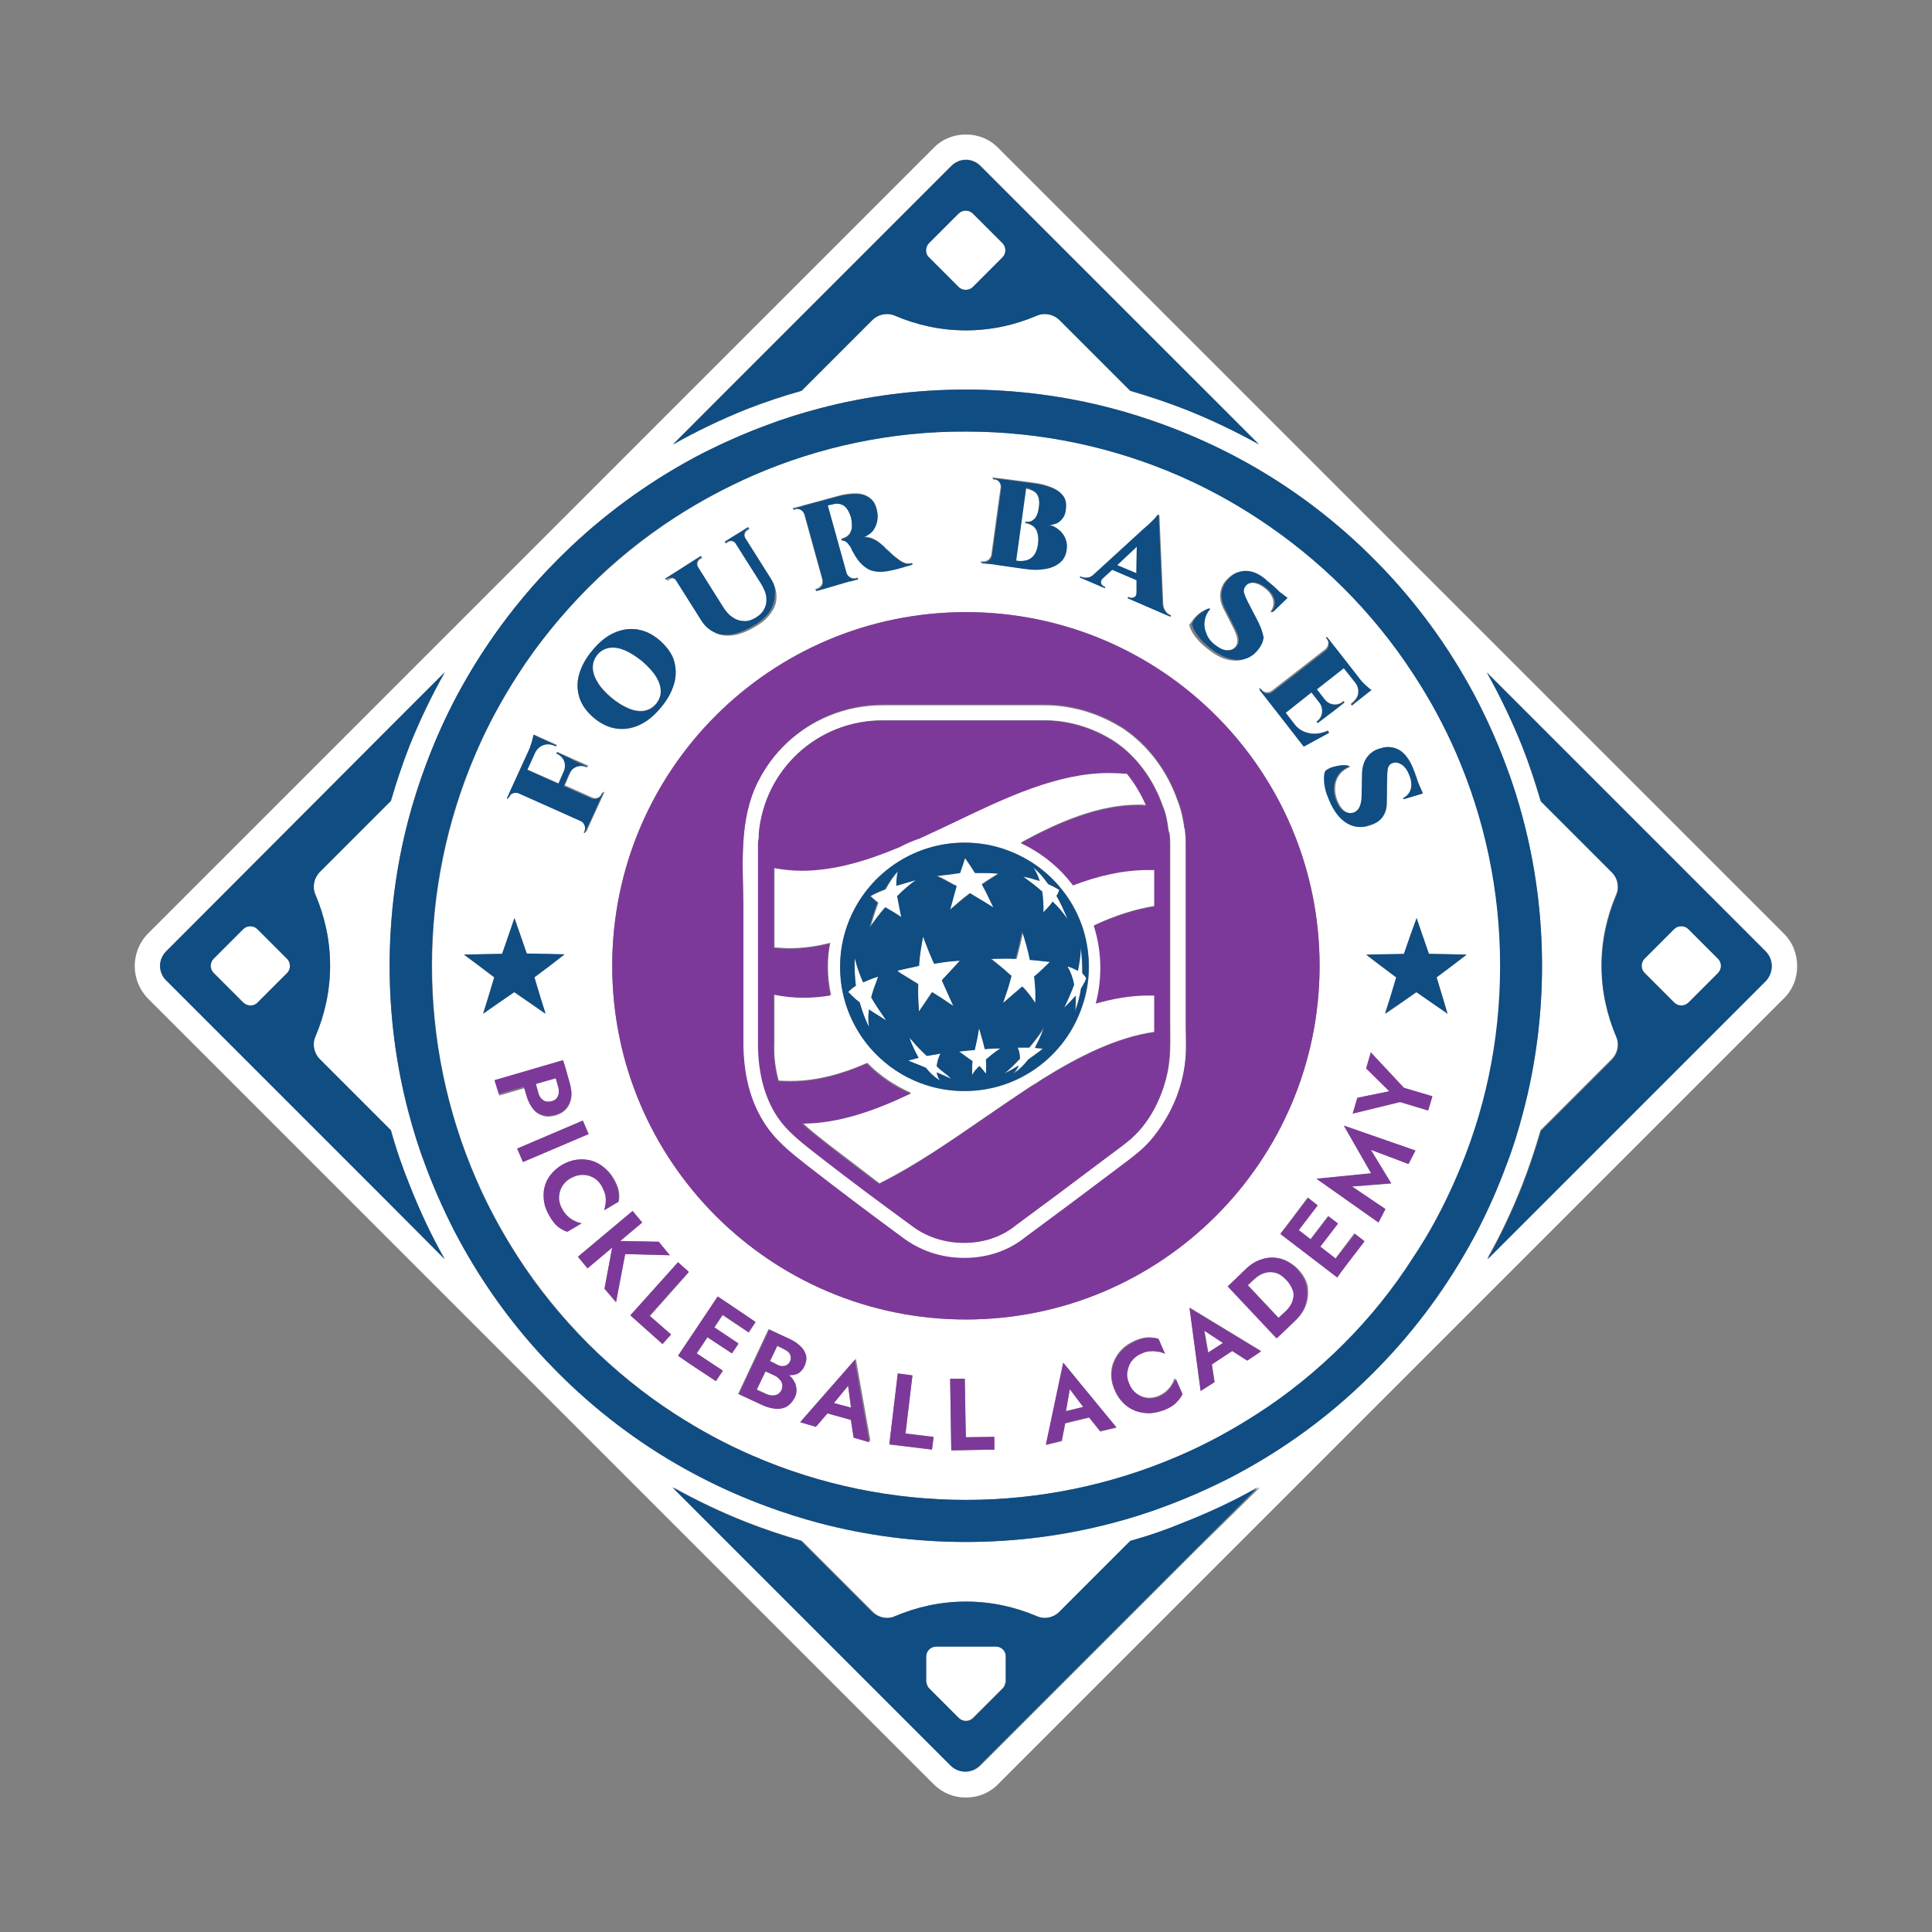<svg xmlns="http://www.w3.org/2000/svg" id="Layer_1" viewBox="0 0 409.2 409.2"><rect x="0" y="0" width="409.2" height="409.2" fill="#808080" stroke="none"/><defs><style>.cls-1{fill:#fff;}.cls-2{fill:#0f4d83;}.cls-3{fill:#7d3999;}</style></defs><g><path class="cls-1" d="M377.8,197.71l-50.62-50.62-65.29-65.29-50.46-50.46c-1.79-1.87-4.24-2.85-6.85-2.85s-5.05,.98-6.85,2.85l-50.46,50.46-65.95,65.95-49.97,49.97c-3.75,3.83-3.75,9.94,0,13.78l49.97,49.97,66.35,66.35,50.05,50.05c1.87,1.87,4.24,2.85,6.85,2.85s5.05-.98,6.85-2.85l50.05-50.05,65.7-65.7,50.62-50.62c1.87-1.79,2.85-4.24,2.85-6.85s-.98-5.14-2.85-6.93Zm-89.67,95.7c-8.31,7.83-17.69,14.43-27.88,19.73-4.4,2.28-8.97,4.24-13.61,5.95-3.67,1.3-7.34,2.53-11.09,3.51-9.86,2.61-20.3,3.99-30.98,3.99s-21.11-1.39-30.98-3.99c-3.75-.98-7.5-2.12-11.09-3.51-4.65-1.71-9.21-3.75-13.61-5.95-10.27-5.3-19.65-11.9-27.96-19.73-1.79-1.71-3.51-3.42-5.22-5.22-7.83-8.31-14.51-17.69-19.73-27.96-2.28-4.4-4.24-8.97-5.95-13.61-1.3-3.67-2.53-7.34-3.51-11.09-2.61-9.86-3.99-20.3-3.99-30.98s1.39-21.11,3.99-30.98c.98-3.75,2.12-7.5,3.51-11.09,1.71-4.65,3.75-9.21,5.95-13.61,5.3-10.27,11.98-19.65,19.81-27.96,1.63-1.71,3.34-3.42,5.14-5.14,8.31-7.83,17.69-14.51,27.96-19.81,4.4-2.28,8.97-4.24,13.61-5.95,3.67-1.3,7.34-2.53,11.09-3.51,9.86-2.61,20.3-3.99,30.98-3.99s21.03,1.39,30.98,3.99c3.75,.98,7.5,2.12,11.09,3.51,4.65,1.71,9.21,3.75,13.61,5.95,10.27,5.3,19.65,11.9,27.96,19.73,1.79,1.71,3.51,3.42,5.22,5.22,7.83,8.31,14.51,17.69,19.73,27.96,2.28,4.4,4.24,8.97,5.95,13.61,1.3,3.67,2.53,7.34,3.51,11.09,2.61,9.86,3.99,20.3,3.99,30.98s-1.39,21.11-3.99,30.98c-.98,3.75-2.12,7.5-3.51,11.09-1.71,4.65-3.75,9.21-5.95,13.61-5.22,10.19-11.9,19.65-19.73,27.88-1.71,1.87-3.42,3.59-5.3,5.3ZM154.85,81.8l46.71-46.71c1.71-1.71,4.4-1.71,6.11,0l46.63,46.71,12.31,12.31c-5.05-2.85-10.27-5.3-15.65-7.42-3.75-1.47-7.66-2.77-11.58-3.91l-.9-.9-14.1-14.1c-1.22-1.22-3.18-1.63-4.81-.9-4.56,1.96-9.62,3.1-15,3.1s-10.35-1.14-15-3.1c-1.63-.73-3.51-.33-4.81,.9l-14.1,14.1-.9,.9c-3.91,1.14-7.83,2.45-11.58,3.91-5.38,2.12-10.6,4.65-15.65,7.5l12.31-12.39ZM81.33,253.71l-46.14-46.14c-1.71-1.71-1.71-4.4,0-6.11l46.14-46.14,12.88-12.88c-2.85,5.05-5.3,10.27-7.5,15.65-1.47,3.75-2.77,7.66-3.91,11.58l-1.47,1.47-13.61,13.61c-1.22,1.22-1.63,3.18-.9,4.81,1.96,4.56,3.1,9.62,3.1,15s-1.14,10.35-3.1,15c-.73,1.63-.33,3.51,.9,4.81l13.61,13.61,1.47,1.47c1.14,3.91,2.45,7.83,3.91,11.58,2.12,5.38,4.65,10.6,7.42,15.65l-12.8-12.96Zm172.57,74.02l-46.22,46.22c-1.71,1.71-4.4,1.71-6.11,0l-46.22-46.22-12.72-12.72c5.05,2.85,10.27,5.3,15.65,7.42,3.75,1.47,7.66,2.77,11.58,3.91l1.39,1.39,13.69,13.69c1.22,1.22,3.18,1.63,4.81,.9,4.56-1.96,9.62-3.1,15-3.1s10.35,1.14,15,3.1c1.63,.73,3.51,.33,4.81-.9l13.69-13.69,1.39-1.39c3.91-1.14,7.83-2.45,11.58-3.91,5.38-2.12,10.6-4.65,15.65-7.42l-12.96,12.72Zm120.07-120.15l-46.79,46.79-12.23,12.23c2.85-4.97,5.3-10.27,7.42-15.65,1.47-3.75,2.77-7.66,3.91-11.58l.82-.82,14.27-14.27c1.22-1.22,1.63-3.18,.9-4.81-1.96-4.56-3.1-9.62-3.1-15s1.14-10.35,3.1-15c.73-1.63,.33-3.51-.9-4.81l-14.27-14.27-.82-.82c-1.14-3.91-2.45-7.83-3.91-11.58-2.12-5.38-4.65-10.6-7.5-15.65l12.23,12.23,46.79,46.79c1.79,1.79,1.79,4.56,.08,6.2Z"></path><path class="cls-1" d="M210.86,348.68h-12.63c-1.22,0-2.12,.98-2.12,2.12v5.05c0,.24,0,.41,.08,.57,.08,.41,.24,.82,.57,1.14l6.28,6.28c.82,.82,2.2,.82,3.02,0l6.28-6.28c.33-.33,.49-.73,.57-1.14,.08-.16,.08-.41,.08-.57v-5.05c.08-1.14-.9-2.12-2.12-2.12Z"></path><path class="cls-1" d="M54.59,196.73c-.82-.82-2.2-.82-3.02,0l-6.28,6.28c-.82,.82-.82,2.2,0,3.02l6.28,6.28c.82,.82,2.2,.82,3.02,0l6.28-6.28c.82-.82,.82-2.2,0-3.02l-6.28-6.28Z"></path><path class="cls-1" d="M203.03,60.85c.82,.82,2.2,.82,3.02,0l6.28-6.28c.82-.82,.82-2.2,0-3.02l-6.28-6.28c-.82-.82-2.2-.82-3.02,0l-6.28,6.28c-.82,.82-.82,2.2,0,3.02l6.28,6.28Z"></path><path class="cls-1" d="M357.66,196.73c-.82-.82-2.2-.82-3.02,0l-6.28,6.28c-.82,.82-.82,2.2,0,3.02l6.28,6.28c.82,.82,2.2,.82,3.02,0l6.28-6.28c.82-.82,.82-2.2,0-3.02l-6.28-6.28Z"></path><path class="cls-1" d="M164.88,291.78c-.24-.24-.57-.41-.9-.57l-1.79-.82-1.87,3.91,1.79,.82c.49,.24,.9,.33,1.39,.41,.41,0,.82,0,1.22-.24,.33-.16,.65-.57,.9-.98,.16-.33,.24-.65,.24-.98s-.08-.57-.24-.82c-.33-.24-.49-.49-.73-.73Z"></path><polygon class="cls-1" points="226.59 294.23 225.77 298.95 229.44 298.06 226.59 294.23"></polygon><polygon class="cls-1" points="240.77 115.79 236.61 119.7 240.69 121.41 240.77 115.79"></polygon><path class="cls-1" d="M129.42,147.66c1.3,1.14,2.53,1.87,3.75,2.36,1.14,.49,2.28,.65,3.26,.49s1.79-.65,2.53-1.47c.65-.82,1.06-1.71,1.06-2.69s-.33-2.04-.98-3.1-1.63-2.2-2.93-3.26c-1.3-1.14-2.53-1.87-3.75-2.36-1.14-.49-2.28-.65-3.26-.49s-1.79,.65-2.53,1.47c-.65,.82-.98,1.71-.98,2.69s.33,2.04,.98,3.1c.57,1.06,1.55,2.2,2.85,3.26Z"></path><polygon class="cls-1" points="259.03 284.44 255.12 281.83 255.93 286.48 259.03 284.44"></polygon><path class="cls-1" d="M217.46,118.72c.57-.16,1.14-.57,1.55-1.14,.41-.57,.73-1.39,.82-2.36,.08-.65,.08-1.14,0-1.71-.08-.49-.24-.98-.41-1.3-.24-.41-.49-.73-.9-.9-.41-.24-.82-.41-1.39-.49v-.24c.41,.08,.82,0,1.14-.08s.65-.33,.82-.57c.24-.24,.41-.57,.57-.98s.24-.9,.33-1.39c.16-.9,.08-1.63-.08-2.2s-.49-.98-.9-1.22-.9-.49-1.47-.57l-.33-.08-2.12,15.41,.33,.08c.73,0,1.39,0,2.04-.24Z"></path><path class="cls-1" d="M166.1,285.83l-1.47-.73-1.55,3.26,1.47,.73c.41,.16,.82,.33,1.14,.33s.65-.08,.98-.24c.24-.16,.49-.41,.65-.73,.24-.49,.24-.98,0-1.47-.16-.49-.57-.82-1.22-1.14Z"></path><path class="cls-1" d="M272.48,271.07c-.57-.57-1.14-1.06-1.71-1.3-.57-.24-1.22-.41-1.79-.33-.57,0-1.14,.16-1.71,.41s-1.06,.65-1.55,1.06l-1.39,1.3,6.52,6.93,1.39-1.3c.49-.49,.9-.98,1.22-1.47,.33-.57,.49-1.06,.57-1.71,.08-.57,0-1.22-.24-1.79-.33-.57-.73-1.22-1.3-1.79Z"></path><polygon class="cls-1" points="176.62 297.16 180.21 298.14 179.63 293.49 176.62 297.16"></polygon><path class="cls-1" d="M115.07,233.01c.49,.33,1.06,.41,1.79,.24,.73-.24,1.14-.57,1.39-1.14,.24-.57,.24-1.22,0-2.04l-.49-1.71-4.24,1.22,.49,1.71c.16,.82,.57,1.39,1.06,1.71Z"></path><path class="cls-1" d="M308.43,159.4c-2.53-5.79-5.54-11.33-8.97-16.55-8.64-13.21-19.89-24.54-33.1-33.1-5.22-3.42-10.76-6.44-16.55-8.97-13.86-6.03-29.1-9.37-45.16-9.37-15.65-.08-31.06,3.18-45.08,9.29-5.71,2.53-11.25,5.46-16.55,8.89-6.6,4.32-12.8,9.29-18.42,14.92-5.71,5.71-10.68,11.82-14.84,18.34-3.42,5.3-6.44,10.84-8.89,16.55-12.47,28.78-12.47,61.63,0,90.32,2.45,5.71,5.46,11.25,8.89,16.55,4.24,6.52,9.21,12.63,14.84,18.34,5.71,5.71,11.82,10.68,18.34,14.84,5.3,3.42,10.84,6.44,16.55,8.89,28.78,12.47,61.63,12.47,90.32,0,5.71-2.45,11.25-5.46,16.55-8.89,6.52-4.24,12.63-9.21,18.34-14.84,5.62-5.62,10.52-11.74,14.75-18.26,3.42-5.3,6.44-10.84,8.97-16.55,6.2-14.1,9.46-29.51,9.46-45.24-.08-16.06-3.42-31.3-9.46-45.16Zm-13.37-1.06c.82,.16,1.63,.65,2.28,1.22,.65,.65,1.22,1.47,1.71,2.53,.16,.33,.33,.82,.57,1.39,.24,.57,.49,1.22,.65,1.87,.08,.24,.16,.41,.24,.65l.9,2.04-.49,.16h0l-3.59,1.06-.08-.24c.9-.41,1.39-1.06,1.63-1.96,.24-.9,.08-1.96-.41-3.1-.41-.98-.98-1.63-1.55-2.04-.65-.41-1.22-.49-1.87-.33-.57,.16-.98,.57-1.06,1.14-.16,.57-.16,1.22-.16,1.96l-.08,5.38c0,1.06-.24,2.04-.82,2.85s-1.39,1.47-2.61,1.87c-1.71,.65-3.34,.49-4.81-.41s-2.69-2.53-3.67-4.73c-.41-.9-.73-1.79-.9-2.61s-.24-1.55-.24-2.12c0-.65,.08-1.14,.24-1.55,.33-.33,.73-.65,1.39-.82,.57-.24,1.22-.33,1.87-.41s1.22-.08,1.63,.08l.08,.24c-.82,.33-1.55,.82-2.12,1.55s-.9,1.55-.98,2.61c-.08,.98,.08,2.04,.57,3.18s1.14,1.87,1.79,2.2c.73,.33,1.39,.41,1.96,.08,.49-.24,.9-.65,1.14-1.22s.41-1.39,.41-2.45l.08-4.65c0-1.3,.41-2.45,1.06-3.34s1.63-1.55,2.77-1.87c.73-.41,1.63-.41,2.45-.24Zm-14.02-23.07l-.24-.24,.24-.16,1.22,1.55h0l3.26,4.16h0l2.53,3.26c.24,.33,.49,.57,.82,.9,.33,.33,.57,.57,.9,.82,.24,.24,.49,.41,.65,.49l-.57,.41-.82,.65h0l-2.77,2.2-.16-.24,.16-.16c.82-.65,1.3-1.39,1.39-2.2,.08-.73-.08-1.47-.57-2.12l-2.53-3.18-5.71,4.48,1.71,2.2h0c.49,.65,1.14,.98,1.87,1.06s1.47-.08,2.04-.65l.08-.08,.16,.24-2.36,1.87-.98,.73h0l-2.36,1.79-.16-.24,.08-.08c.65-.49,.98-1.14,1.06-1.87,.08-.73-.08-1.47-.57-2.12l-1.71-2.2-5.46,4.32,1.96,2.53c.49,.65,1.14,1.14,1.87,1.47,.73,.33,1.55,.49,2.45,.49s1.79-.24,2.69-.65l.16,.24-5.38,2.93-.08-.08h0l-4.81-6.2h0l-3.26-4.16h0l-1.22-1.55,.24-.16,.24,.24c.24,.33,.65,.57,1.06,.65,.49,.08,.82-.08,1.22-.33h0l11.33-8.8h0c.33-.33,.57-.65,.57-1.14,.16-.24,0-.65-.24-1.06Zm-28.04-4.4c.41-.49,.9-.9,1.39-1.22,.57-.33,1.06-.57,1.47-.73l.16,.16c-.57,.65-.98,1.47-1.14,2.36-.16,.9-.08,1.79,.33,2.77,.41,.9,1.06,1.79,1.96,2.53,.98,.73,1.87,1.14,2.69,1.06,.82-.08,1.39-.33,1.79-.82,.33-.41,.49-.98,.41-1.55-.08-.65-.33-1.39-.82-2.36l-2.12-4.16c-.57-1.14-.82-2.28-.65-3.42,.16-1.06,.65-2.12,1.55-2.93,.73-.73,1.47-1.22,2.28-1.39,.82-.24,1.71-.24,2.61,0s1.79,.73,2.69,1.47c.33,.24,.65,.57,1.14,.98s.98,.9,1.47,1.3c.16,.16,.33,.33,.49,.49l1.71,1.3-.41,.41h0l-2.69,2.61-.24-.16c.57-.73,.73-1.55,.57-2.53-.24-.9-.82-1.79-1.87-2.53-.82-.65-1.63-.98-2.36-1.06-.73-.08-1.3,.16-1.79,.65-.41,.49-.57,.98-.41,1.55,.16,.57,.41,1.14,.73,1.79l2.45,4.73c.49,.9,.73,1.87,.65,2.93-.08,.98-.57,1.96-1.39,2.93-1.22,1.39-2.69,2.04-4.4,1.87-1.71-.08-3.59-.9-5.46-2.45-.82-.65-1.47-1.22-2.04-1.87s-.98-1.22-1.3-1.79-.49-1.06-.57-1.47c.49-.57,.73-1.06,1.14-1.47Zm-24.21-8.72l.24,.08c.33,.16,.82,.24,1.3,.16,.41-.08,.82-.24,1.14-.49l10.84-9.86c.16-.08,.33-.33,.65-.57,.24-.24,.57-.49,.9-.82s.57-.57,.9-.9c.24-.24,.41-.49,.57-.73l.24,.08,.82,18.99c.08,.57,.24,.98,.49,1.3,.24,.41,.57,.65,.98,.82l.16,.08-.08,.24-9.05-3.91,.08-.24,.24,.08c.33,.16,.65,.16,.98,0,.33-.16,.57-.49,.57-1.06h0v-2.61l-5.22-2.2-1.96,1.79h0c-.24,.24-.41,.49-.41,.73s.08,.49,.16,.65c.16,.24,.33,.33,.49,.41l.24,.08-.08,.24-5.3-2.28,.08-.08Zm-21.03-3.26h.33c.41,.08,.82-.08,1.22-.33,.33-.24,.57-.65,.65-1.06h0l1.96-14.27c.08-.41-.08-.82-.33-1.22-.24-.33-.65-.57-1.06-.65h-.33v-.24l2.04,.24h0l1.3,.16h0l5.54,.73c1.3,.16,2.45,.49,3.51,.9s1.87,.98,2.45,1.71,.73,1.71,.57,2.85c-.08,.82-.41,1.47-.73,1.96-.41,.49-.9,.9-1.39,1.06-.57,.24-1.14,.24-1.71,.24,.82,.16,1.55,.49,2.2,.98s1.14,1.06,1.47,1.79c.33,.73,.41,1.55,.33,2.53-.16,1.14-.65,2.12-1.47,2.77s-1.79,1.06-3.1,1.3c-1.22,.16-2.69,.16-4.24,0l-2.36-.33h0l-5.05-.73h0l-1.96-.24,.16-.16Zm71.73,85.67c0,41.33-33.5,74.91-74.91,74.91s-74.91-33.5-74.91-74.91,33.5-74.91,74.91-74.91,74.91,33.58,74.91,74.91Zm-109.56-97.49h0l5.14-1.39h0l2.69-.73c.73-.24,1.55-.33,2.36-.41s1.63-.08,2.36,.08,1.39,.49,1.96,.98,.98,1.22,1.22,2.2c.16,.65,.24,1.3,.16,2.04s-.33,1.47-.73,2.12c-.41,.65-1.14,1.22-2.12,1.71,.73,0,1.47,.16,2.12,.49s1.22,.73,1.63,1.14c.08,0,.16,.16,.41,.33,.16,.16,.41,.41,.73,.73,.33,.24,.65,.57,.98,.9s.65,.57,.98,.82c.49,.41,.98,.73,1.3,.9,.33,.16,.73,.33,.98,.33,.33,0,.65,0,1.06-.08l.08,.24-3.1,.9c-.98,.24-1.96,.49-2.85,.57s-1.71,.08-2.53-.16c-.82-.24-1.55-.65-2.28-1.39-.24-.24-.49-.49-.73-.82-.16-.24-.41-.57-.57-.82s-.33-.49-.41-.73c-.16-.24-.24-.49-.41-.73-.08-.24-.24-.41-.33-.65-.33-.57-.65-.9-.98-1.06-.33-.16-.57-.24-.82-.24l-.08-.24c.08,0,.16,0,.24-.08,.08,0,.16,0,.16-.08,.49-.16,.82-.33,1.14-.65s.49-.73,.65-1.22,.16-1.14,0-1.87c0-.16-.08-.33-.08-.49s-.08-.33-.16-.57c-.41-1.22-.98-1.96-1.63-2.28s-1.39-.41-2.12-.16c-.08,0-.16,.08-.33,.08s-.24,.08-.41,.08-.24,.08-.33,.08l3.99,14.35h0c.08,.41,.41,.73,.82,.98,.41,.24,.82,.24,1.22,.16,0,0,.08,0,.16-.08h.16l.08,.24-1.87,.49h0l-5.05,1.39h0l-2.04,.57-.08-.24s.08,0,.16-.08c.08,0,.16,0,.16-.08,.41-.08,.73-.41,.98-.73,.24-.41,.24-.82,.16-1.22h0l-3.83-13.86c-.16-.41-.41-.73-.82-.98-.41-.24-.82-.24-1.22-.16,0,0-.08,0-.16,.08-.08,0-.16,0-.16,.08l-.08-.24,2.04-.49Zm-27.39,14.67l4.48-2.85h0l1.55-.98,.16,.24-.33,.24c-.33,.16-.57,.49-.65,.82s-.08,.65,.16,.98l5.22,8.31c.65,1.06,1.39,1.79,2.12,2.36,.82,.49,1.63,.82,2.45,.82s1.63-.24,2.53-.73c.82-.57,1.47-1.14,1.79-1.87s.49-1.55,.41-2.45-.49-1.79-1.06-2.77l-5.46-8.64c-.16-.33-.49-.49-.82-.57s-.73,0-.98,.24l-.33,.24-.16-.24,1.55-.98h0l1.87-1.14h0l1.55-.98,.16,.24-.33,.24c-.33,.16-.57,.49-.65,.82s-.08,.65,.16,.98h0l5.3,8.4c.73,1.22,1.22,2.45,1.22,3.67,.08,1.22-.24,2.36-.98,3.42-.65,1.06-1.71,2.12-3.1,2.93-1.79,1.14-3.42,1.79-4.89,2.04-1.47,.24-2.77,.08-3.83-.41-1.14-.57-2.04-1.39-2.85-2.61l-5.3-8.4h0c-.16-.33-.49-.49-.82-.57s-.73,0-.98,.24l-.33,.24-.16-.24,1.3-1.06h0Zm-19.89,21.11c.49-1.71,1.39-3.42,2.85-5.14s2.93-2.93,4.56-3.67,3.26-.98,4.89-.73,3.18,.98,4.73,2.28c1.47,1.3,2.53,2.69,3.02,4.24,.49,1.55,.57,3.18,.08,4.97-.49,1.71-1.39,3.42-2.85,5.14s-2.93,2.93-4.56,3.67-3.26,.98-4.89,.73-3.18-.98-4.73-2.28c-1.47-1.3-2.53-2.69-3.02-4.24-.49-1.63-.57-3.26-.08-4.97Zm-14.43,24.37l2.2-4.81h0l1.71-3.75c.16-.33,.33-.73,.41-1.14,.16-.41,.24-.82,.33-1.14s.16-.65,.16-.82l.57,.24,1.06,.49h0l3.26,1.47-.08,.24-.16-.08c-.98-.41-1.79-.49-2.61-.16-.65,.24-1.22,.73-1.63,1.47l-1.71,3.75,6.6,2.93,1.14-2.61h0c.33-.73,.33-1.47,.08-2.2s-.82-1.22-1.55-1.55l-.08-.08,.08-.24,2.69,1.22,1.14,.49,2.77,1.22-.08,.24-.08-.08c-.73-.33-1.47-.33-2.12-.08-.73,.24-1.22,.73-1.55,1.47l-1.14,2.61,5.87,2.61h0c.41,.16,.82,.16,1.22,0s.73-.41,.9-.9l.16-.33,.24,.08-.82,1.79h0l-2.2,4.81h0l-.82,1.79-.24-.08,.16-.33c.16-.41,.16-.82,0-1.22s-.41-.73-.82-.9l-13.12-5.87h0c-.41-.16-.82-.16-1.22,0s-.73,.41-.9,.82l-.16,.33-.24-.08,.57-1.63h0Zm-7.09,37.09l-2.85-2.12,3.59-.08,4.48-.08,1.47-4.24,1.14-3.34,1.14,3.34,1.47,4.24,4.48,.08,3.51,.08-2.85,2.12-3.59,2.69,1.3,4.32,1.06,3.42-2.93-2.04-3.67-2.53-3.67,2.53-2.93,2.04,1.06-3.42,1.3-4.32-3.51-2.69Zm3.67,24.62l14.51-4.24,.65,2.12,.73,2.61c.33,1.14,.41,2.2,.33,3.1-.16,.9-.49,1.71-1.06,2.36-.57,.65-1.3,1.06-2.28,1.39-.98,.24-1.79,.33-2.61,.08-.82-.24-1.55-.65-2.12-1.39s-1.06-1.63-1.39-2.77l-.49-1.71-5.3,1.55-.98-3.1Zm4.73,14.35l13.94-5.95,1.22,2.85-13.94,5.95-1.22-2.85Zm8.64,16.47c-.57-.49-1.22-1.22-1.71-2.2-.57-.98-.98-2.04-1.14-3.02-.16-1.06-.16-2.04,.08-3.02,.24-.98,.65-1.87,1.3-2.69,.65-.82,1.47-1.55,2.45-2.12s2.04-.98,3.02-1.06c1.06-.16,2.04-.08,3.02,.16,.98,.24,1.87,.73,2.69,1.39,.82,.65,1.55,1.47,2.12,2.45s.9,1.79,1.06,2.61c.16,.73,.16,1.55,0,2.28l-3.02,1.79c.16-.49,.24-.98,.33-1.55,.08-.57,0-1.14-.08-1.71-.16-.57-.33-1.14-.73-1.79-.41-.73-.98-1.3-1.71-1.79-.73-.41-1.47-.65-2.36-.65s-1.71,.24-2.61,.73-1.47,1.14-1.87,1.87-.57,1.55-.57,2.36,.24,1.63,.73,2.36c.33,.65,.73,1.14,1.22,1.55,.41,.41,.9,.73,1.39,.9,.49,.24,.98,.41,1.47,.49l-3.02,1.79c-.82-.33-1.47-.65-2.04-1.14Zm12.31,16.06l-2.45-2.85,1.63-8.72-5.22,4.4-2.04-2.45,11.58-9.7,2.04,2.45-4.73,3.91,8.15,.16,2.36,2.85-9.46-.24-1.87,10.19Zm11.66,6.85l-1.79,2.04-6.77-6.03,10.03-11.25,2.28,2.04-8.23,9.29,4.48,3.91Zm12.88,3.99l-5.14-3.42-2.28,3.42,5.54,3.67-1.47,2.2-5.54-3.67h0l-2.45-1.63,8.4-12.55,1.96,1.3,6.03,4.08-1.47,2.2-5.54-3.67-1.79,2.69,5.14,3.42-1.39,1.96Zm12.96,5.71c.33,.57,.57,1.14,.57,1.71,.08,.65-.08,1.22-.41,1.96-.41,.9-.98,1.55-1.71,1.87-.73,.41-1.47,.49-2.36,.41-.9-.08-1.87-.41-2.85-.82l-4.89-2.28,6.44-13.69,4.56,2.12c.9,.41,1.63,.9,2.2,1.55,.57,.57,.9,1.22,1.06,1.87s.08,1.47-.33,2.2c-.33,.65-.82,1.22-1.39,1.47-.57,.33-1.22,.41-1.96,.41,.49,.41,.82,.82,1.06,1.22Zm12.88,12.06l-.57-3.75-4.97-1.39-2.45,2.85-3.34-.98,11.74-13.37,3.1,17.44-3.51-.82Zm16.55,2.61l-9.05-1.06,1.79-15,3.1,.41-1.47,12.31,5.95,.73-.33,2.61Zm4.08,.16l-.24-15.08,3.1-.08,.16,12.39,6.03-.08,.08,2.69-9.13,.16Zm31.55-3.99l-2.36-2.93-5.05,1.22-.73,3.75-3.34,.82,3.67-17.36,11.25,13.69-3.42,.82Zm15.9-6.2c-.57,.57-1.39,1.06-2.36,1.47-1.06,.49-2.12,.73-3.18,.73-1.06,.08-2.04-.08-3.02-.49-.98-.33-1.79-.9-2.53-1.63s-1.39-1.63-1.79-2.69c-.49-1.06-.73-2.12-.73-3.18s.16-2.04,.57-2.93,.98-1.79,1.71-2.53c.73-.73,1.63-1.3,2.69-1.79,.98-.41,1.87-.65,2.69-.73,.82,0,1.55,.08,2.28,.24l1.39,3.18c-.49-.24-.98-.41-1.47-.49-.57-.08-1.14-.16-1.71-.08s-1.22,.24-1.87,.49c-.82,.33-1.47,.82-1.96,1.47s-.82,1.39-.98,2.28c-.16,.82,0,1.71,.41,2.69,.41,.9,.98,1.63,1.63,2.12,.73,.49,1.47,.82,2.28,.9s1.63-.08,2.45-.41c.65-.33,1.22-.65,1.63-1.06s.82-.82,1.06-1.3c.33-.49,.49-.98,.65-1.39l1.39,3.18c-.16,.82-.65,1.47-1.22,1.96Zm15.24-8.89l-3.18-2.04-4.32,2.85,.57,3.75-2.93,1.87-2.36-17.61,15.16,9.21-2.93,1.96Zm12.47-11.82c-.41,1.3-1.22,2.45-2.36,3.51l-2.28,2.2h0l-1.47,1.39-10.35-11,1.47-1.39h0l2.28-2.2c1.14-1.06,2.36-1.79,3.67-2.2,1.3-.33,2.53-.33,3.83,0,1.22,.41,2.45,1.14,3.51,2.2,1.06,1.14,1.71,2.28,2.04,3.59,.16,1.39,.08,2.69-.33,3.91Zm7.74-7.34h0l-1.22,1.55-11.98-9.21,1.79-2.36h0l3.99-5.3,2.04,1.55-3.99,5.3,2.53,1.96,3.75-4.89,2.04,1.55-3.75,4.89,3.26,2.53,3.99-5.3,2.04,1.55-4.48,6.2Zm13.94-22.42l-7.99-3.02,4.32,7.17-8.31,.65,7.09,4.73-1.47,2.85-13.12-9.21,11.58-1.14-5.79-10.11,15.16,5.22-1.47,2.85Zm4.16-11.33l-5.95-1.79-10.03,2.45,.98-3.34,6.77-1.39-4.89-4.89,.98-3.34,7.01,7.5,6.03,1.79-.9,3.02Zm5.38-30.89l-3.59,2.69,1.3,4.32,1.06,3.42-2.93-2.04-3.67-2.53-3.67,2.53-2.93,2.04,1.06-3.34,1.3-4.32-3.59-2.69-2.77-2.12,3.51-.08,4.48-.08,1.47-4.24,1.14-3.34v-.08l1.14,3.34,1.47,4.24,4.48,.08,3.51,.08-2.77,2.12Z"></path><path class="cls-1" d="M157.38,220.94c0,6.52,1.39,12.15,4.16,16.63,2.36,4.08,5.95,6.77,9.37,9.46l1.06,.82c5.46,4.24,11.49,8.8,18.91,14.27,3.83,2.93,8.4,4.48,13.29,4.48s9.46-1.55,13.04-4.48l9.13-6.77,10.43-7.83c2.69-2.04,5.38-3.91,7.5-6.6,2.04-2.61,3.75-5.38,4.89-8.48,1.14-2.93,1.79-5.95,1.96-9.05,.08-1.96,0-3.99,0-5.95v-38.39c0-.9,0-1.79-.16-2.93,0-.33-.08-.65-.16-.82,0-.24-.08-.49-.08-.65-.08-.41-.16-.9-.24-1.3-.24-1.22-.57-2.45-1.06-3.67-2.2-6.36-6.28-11.74-11.41-15.24-5.05-3.26-10.92-5.05-16.71-5.05h-34.32c-3.91,0-7.83,.73-11.49,2.28-6.52,2.69-11.9,7.74-15,14.02-4.08,8.15-3.1,17.44-3.1,26.25,0,9.54,0,19.32,0,29.02Zm3.26-7.99v-34.07c0-.49,0-.98,.16-1.39v-1.06c1.22-13.61,12.47-23.88,26.17-23.88h34.32c5.22,0,10.52,1.63,14.92,4.56,4.73,3.18,8.23,8.23,10.11,13.61,.41,.98,.73,2.04,.9,3.18,.16,.57,.16,1.3,.33,2.04,0,.16,.16,.33,.16,.49,.16,.9,.16,1.71,.16,2.53v37.33c0,3.18,.16,6.36-.33,9.54v.08c-.98,5.95-3.99,12.15-8.72,15.9-1.3,1.06-2.69,2.04-3.99,3.02l-10.43,7.83-9.13,6.77c-3.1,2.53-6.93,3.75-11,3.75s-7.99-1.3-11.25-3.75c-6.36-4.65-12.72-9.46-18.91-14.18-3.51-2.77-7.34-5.46-9.62-9.37-2.77-4.48-3.75-9.7-3.75-15-.08-2.53-.08-5.3-.08-7.91Z"></path><path class="cls-1" d="M164.96,228.85c.9,.08,1.79,.08,2.61,.08,5.38,0,10.76-1.47,16.14-3.83,2.61,2.69,5.79,4.81,9.29,6.36-7.66,3.67-15.32,6.28-22.99,6.36,1.47,1.39,3.1,2.69,4.89,4.08l1.06,.82c3.18,2.45,6.6,5.05,10.35,7.91h.08v-.08c7.25-3.59,14.59-8.64,21.68-13.53,3.42-2.36,6.93-4.73,10.35-7.01,.82-.49,1.63-.98,2.45-1.55,7.83-4.89,15.81-8.8,23.64-9.94h.08v-7.83h-1.22c-3.67,0-7.42,.65-11.17,1.71,.65-2.45,.98-4.97,.98-7.58,0-3.1-.49-6.11-1.39-8.89,4.24-1.96,8.56-3.42,12.8-4.08h0v-7.74h-1.3c-5.3,0-10.6,1.3-15.9,3.26-2.85-3.83-6.68-6.93-11.09-8.97,8.23-4.56,16.63-7.99,24.86-7.99,.57,0,1.06,0,1.63,.08h.08c-1.06-2.53-2.45-4.81-4.08-6.77h0l-.16-.08v.08c-1.22-.16-2.45-.16-3.67-.16-10.84,0-21.85,5.3-32.52,10.35-2.53,1.22-4.97,2.36-7.5,3.51-1.47,.49-2.85,1.14-4.16,1.79-6.93,2.85-13.94,5.05-20.87,5.05h0c-1.96,0-3.99-.16-5.87-.57v16.96h.08c1.06,.08,2.12,.16,3.18,.16h0c2.85,0,5.71-.41,8.56-1.14-.33,1.63-.49,3.34-.49,5.05,0,2.04,.24,4.08,.65,5.95-1.96,.33-3.83,.49-5.79,.49-2.12,0-4.16-.24-6.11-.57h-.08v10.27c-.16,3.02,.24,5.62,.9,7.99h0Zm13.69-29.92c2.69-11.66,13.12-20.46,25.68-20.46,3.18,0,6.28,.57,9.13,1.63,4.56,1.71,8.48,4.56,11.49,8.31,2.04,2.53,3.59,5.46,4.56,8.64,.73,2.45,1.14,5.05,1.14,7.74,0,3.02-.49,5.87-1.47,8.56-3.59,10.35-13.37,17.77-24.86,17.77-2.77,0-5.46-.41-7.99-1.22-3.75-1.22-7.17-3.26-10.03-5.87-3.83-3.59-6.6-8.4-7.74-13.69-.41-1.79-.57-3.59-.57-5.46-.08-2.12,.16-4.08,.65-5.95Z"></path><path class="cls-1" d="M187.62,192.17c.9,.65,1.47,.9,2.69,1.63,.24,.16,.41,.33,.73,.49-.08-.24-.08-.49-.16-.73-.24-1.22-.57-2.53-.73-3.75,1.22-1.22,2.61-2.45,3.99-3.42-1.79,.49-1.96,.57-4.16,1.22,0-.98,.08-2.12,.33-3.1-1.06,1.06-1.96,2.45-2.69,3.83-1.06,.49-2.2,.9-3.18,1.47,.49,.49,1.06,.9,1.63,1.39-.65,1.71-1.22,3.51-1.71,5.3,.98-1.47,1.96-2.93,3.26-4.32Z"></path><path class="cls-1" d="M182.08,212.38c.49,1.79,1.22,3.51,1.96,5.22-.16-1.22-.16-2.53,0-3.75,1.3,.9,1.71,1.06,3.67,2.28-1.06-1.63-2.2-3.18-3.18-4.89,.24-1.06,.65-2.04,.98-3.02,.16-.49,.33-.9,.49-1.39-1.06,.33-2.2,.82-3.18,1.22-.82-1.63-1.39-3.42-1.79-5.14-.08,1.96,0,3.91,.24,5.87-.57,.33-.98,.73-1.47,1.14-.08,.08-.16,.08-.16,.16,.73,.82,1.55,1.63,2.45,2.28Z"></path><path class="cls-1" d="M198.38,225.83c.08-.9,.33-1.79,.82-2.69-1.22,.24-1.39,.24-2.93,.49-1.39-1.3-1.79-1.63-3.18-3.34l-.49-.49c.08,.24,.16,.41,.24,.65,.49,1.22,1.06,2.45,1.71,3.59-.9,.24-.98,.24-2.2,.57,1.39,.65,1.96,.82,3.75,1.55,.82,.98,1.63,1.79,2.61,2.45,.16,.08,.24,.16,.41,.24-.08-.08-.16-.16-.24-.33-.24-.41-.41-.9-.49-1.39l1.71,.73,1.47,.65c-.33-.33-.65-.57-.98-.9-.82-.57-1.55-1.14-2.2-1.79Z"></path><path class="cls-1" d="M202.54,187.6c-.57,2.12-.65,2.28-1.39,5.05,1.71-1.39,2.04-1.79,4.24-3.51,2.04,1.22,2.2,1.3,4.97,3.02-1.06-2.12-1.22-2.61-2.45-4.89,1.06-.82,2.28-1.47,3.51-2.28-1.79-.16-2.12-.16-4.97-.16-.08-.16-.24-.33-.33-.49-.73-1.14-.98-1.47-1.79-2.69q-.49,1.55-1.06,3.18c-1.96,.24-2.2,.24-4.97,.57,1.55,.65,1.71,.82,3.34,1.71,.33,.24,.57,.33,.9,.49Z"></path><path class="cls-1" d="M220.72,188.83c.08,.49,.16,.9,.16,1.39,.08,.98,.16,2.04,.08,3.02,.73-.73,1.47-1.47,2.04-2.2,1.06,1.06,2.2,2.45,3.18,3.75-.73-1.79-1.47-3.42-2.36-4.97,.24-.33,.41-.82,.57-1.22v-.08c-.82-.49-1.63-.9-2.36-1.22-.9-1.39-2.04-2.61-3.18-3.59,.65,.82,1.06,1.87,1.39,2.93-1.14-.33-2.28-.73-3.51-.9,1.3,.9,2.61,1.87,3.99,3.1Z"></path><path class="cls-1" d="M189.99,205.54c.24,.16,.49,.33,.65,.49,1.14,.73,2.04,1.22,3.83,2.36-.08,1.96,0,3.83,.16,5.79,.9-1.39,1.79-2.69,2.77-4.08,2.04,1.22,2.12,1.39,4.56,2.93l-2.45-5.46c1.47-1.63,1.87-1.96,3.83-4.16-2.2,.16-2.45,.16-5.46,.65-.24-.49-.41-.9-.57-1.3-.65-1.47-.9-2.04-1.79-4.48-.41,2.61-.57,3.02-.82,5.79v.41c-.57,.16-.98,.24-1.39,.33-.98,.24-1.63,.33-3.34,.73Z"></path><path class="cls-1" d="M213.95,206.43c.08,.08,.24,.16,.33,.24-.65,2.36-.9,3.02-1.79,5.79l4.08-3.51c1.06,1.06,1.96,2.28,2.77,3.51,.08-1.96,0-3.83-.24-5.62,1.63-1.3,1.63-1.47,3.51-3.1-1.47-.16-1.71-.24-3.91-.41h-.33c-.41-2.04-1.06-4.08-1.63-6.03-.49,2.28-.65,2.93-1.39,5.79-1.96-.08-2.2-.08-5.3,0,1.3,1.06,2.61,2.12,3.91,3.34Z"></path><path class="cls-1" d="M227.48,208.55c-.65,1.71-1.39,3.34-2.12,4.89,.9-.82,1.63-1.63,2.45-2.53,.08,.98,0,2.04-.08,3.02,0,.16,0,.33-.08,.49,.08-.16,.16-.33,.16-.57,.49-1.39,.9-2.93,1.14-4.48,.41-.73,.82-1.39,1.06-2.2q-.16-.41-.82-1.06c0-1.79-.08-3.59-.33-5.46-.08,1.63-.33,3.34-.65,4.89-.73-.33-1.47-.73-2.2-.9,.73,1.22,1.22,2.53,1.47,3.91Z"></path><path class="cls-1" d="M210.77,222c-.49,0-1.06,.08-2.2,.16-.41-1.79-.57-2.2-1.22-4.48-.33,2.2-.49,2.45-.9,4.65-1.3,.08-1.55,.16-3.34,.33,1.3,.9,1.39,1.06,2.85,2.04h0c-.08,.98-.08,2.04-.08,3.02,.33-.73,.9-1.39,1.55-1.96,.49,.49,.9,1.06,1.39,1.63,.08-.98,.08-2.04,0-3.02,.98-.82,1.47-1.3,3.1-2.36h-1.14Z"></path><path class="cls-1" d="M218.03,221.92h-2.45c.33,.82,.49,1.63,.49,2.36-1.06,1.06-2.2,2.2-3.34,3.18q1.39-.65,3.1-1.71c-.33,.65-.65,1.22-1.22,1.79,1.22-.82,2.28-1.87,3.18-3.02,.9-.82,2.04-1.47,3.18-2.36-.65-.08-.73-.08-1.63-.16,.82-1.39,1.47-2.93,1.96-4.4-.98,1.47-2.04,2.85-3.26,4.32Z"></path></g><g><path class="cls-2" d="M373.97,201.54l-46.79-46.79-12.23-12.23c2.85,5.05,5.3,10.27,7.5,15.65,1.47,3.75,2.77,7.66,3.91,11.58l.82,.82,14.27,14.27c1.22,1.22,1.63,3.18,.9,4.81-1.96,4.56-3.1,9.7-3.1,15s1.14,10.35,3.1,15c.73,1.63,.33,3.51-.9,4.81l-14.27,14.27-.82,.82c-1.14,3.91-2.45,7.83-3.91,11.58-2.12,5.38-4.65,10.6-7.42,15.65l12.23-12.23,46.79-46.79c1.63-1.79,1.63-4.56-.08-6.2Zm-19.4,10.84l-6.28-6.28c-.82-.82-.82-2.2,0-3.02l6.28-6.28c.82-.82,2.2-.82,3.02,0l6.28,6.28c.82,.82,.82,2.2,0,3.02l-6.28,6.28c-.82,.82-2.2,.82-3.02,0Z"></path><path class="cls-2" d="M82.79,239.37l-1.47-1.47-13.61-13.61c-1.22-1.22-1.63-3.18-.9-4.81,1.96-4.56,3.1-9.7,3.1-15s-1.14-10.35-3.1-15c-.73-1.63-.33-3.51,.9-4.81l13.61-13.61,1.47-1.47c1.14-3.91,2.45-7.83,3.91-11.58,2.12-5.38,4.65-10.6,7.5-15.65l-12.88,12.88-46.14,46.3c-1.71,1.71-1.71,4.4,0,6.11l46.14,46.14,12.88,12.88c-2.85-4.97-5.3-10.27-7.42-15.65-1.55-3.83-2.93-7.66-3.99-11.66Zm-31.3-26.98l-6.28-6.28c-.82-.82-.82-2.2,0-3.02l6.28-6.28c.82-.82,2.2-.82,3.02,0l6.28,6.28c.82,.82,.82,2.2,0,3.02l-6.28,6.28c-.73,.82-2.12,.82-3.02,0Z"></path><path class="cls-2" d="M169.77,82.77l.9-.9,14.1-14.1c1.22-1.22,3.18-1.63,4.81-.9,4.56,1.96,9.62,3.1,15,3.1s10.35-1.14,15-3.1c1.63-.73,3.51-.33,4.81,.9l14.1,14.1,.9,.9c3.91,1.14,7.83,2.45,11.58,3.91,5.38,2.12,10.6,4.65,15.65,7.42l-12.31-12.31-46.71-46.63c-1.71-1.71-4.4-1.71-6.11,0l-46.63,46.63-12.31,12.31c5.05-2.85,10.27-5.3,15.65-7.5,3.75-1.47,7.66-2.77,11.58-3.83Zm26.98-31.3l6.28-6.28c.82-.82,2.2-.82,3.02,0l6.28,6.28c.82,.82,.82,2.2,0,3.02l-6.28,6.28c-.82,.82-2.2,.82-3.02,0l-6.28-6.28c-.82-.73-.82-2.12,0-3.02Z"></path><path class="cls-2" d="M239.39,326.34l-1.39,1.39-13.69,13.69c-1.22,1.22-3.18,1.63-4.81,.9-4.56-1.96-9.62-3.1-15-3.1s-10.35,1.14-15,3.1c-1.63,.73-3.51,.33-4.81-.9l-13.69-13.69-1.39-1.39c-3.91-1.14-7.83-2.45-11.58-3.91-5.38-2.12-10.6-4.65-15.65-7.42l12.72,12.72,46.22,46.22c1.71,1.71,4.4,1.71,6.11,0l46.22-46.22,12.72-12.72c-4.97,2.85-10.27,5.3-15.65,7.42-3.51,1.47-7.42,2.85-11.33,3.91Zm-26.33,29.59c0,.24,0,.41-.08,.57-.08,.41-.24,.82-.57,1.14l-6.28,6.28c-.82,.82-2.2,.82-3.02,0l-6.28-6.28c-.33-.33-.49-.73-.57-1.14-.08-.16-.08-.41-.08-.57v-5.05c0-1.22,.98-2.12,2.12-2.12h12.63c1.22,0,2.12,.98,2.12,2.12v5.05h0Z"></path><path class="cls-2" d="M322.61,235.53c2.61-9.86,3.99-20.3,3.99-30.98s-1.39-21.11-3.99-30.98c-.98-3.75-2.12-7.5-3.51-11.09-1.71-4.65-3.75-9.21-5.95-13.61-5.3-10.27-11.9-19.65-19.73-27.96-1.71-1.79-3.42-3.51-5.22-5.22-8.31-7.83-17.69-14.51-27.96-19.73-4.4-2.28-8.97-4.24-13.61-5.95-3.67-1.3-7.34-2.53-11.09-3.51-9.86-2.61-20.3-3.99-30.98-3.99s-21.11,1.39-30.98,3.99c-3.75,.98-7.5,2.12-11.09,3.51-4.65,1.71-9.21,3.75-13.61,5.95-10.27,5.3-19.65,11.98-27.96,19.81-1.71,1.63-3.42,3.34-5.14,5.14-7.83,8.31-14.51,17.69-19.81,27.96-2.28,4.4-4.24,8.97-5.95,13.61-1.3,3.67-2.53,7.34-3.51,11.09-2.61,9.86-3.99,20.3-3.99,30.98s1.39,21.11,3.99,30.98c.98,3.75,2.12,7.5,3.51,11.09,1.71,4.65,3.75,9.21,5.95,13.61,5.3,10.27,11.9,19.65,19.73,27.96,1.71,1.79,3.42,3.51,5.22,5.22,8.31,7.83,17.69,14.51,27.96,19.73,4.4,2.28,8.97,4.24,13.61,5.95,3.67,1.3,7.34,2.53,11.09,3.51,9.86,2.61,20.3,3.99,30.98,3.99s21.03-1.39,30.98-3.99c3.75-.98,7.5-2.12,11.09-3.51,4.65-1.71,9.21-3.75,13.61-5.95,10.19-5.22,19.65-11.9,27.88-19.73,1.79-1.71,3.59-3.51,5.3-5.3,7.83-8.31,14.43-17.69,19.73-27.88,2.28-4.4,4.24-8.97,5.95-13.61,1.39-3.59,2.53-7.34,3.51-11.09Zm-37.99,49.07c-5.71,5.71-11.82,10.68-18.34,14.84-5.3,3.42-10.84,6.44-16.55,8.89-28.78,12.47-61.63,12.47-90.32,0-5.71-2.45-11.25-5.46-16.55-8.89-6.52-4.24-12.63-9.21-18.34-14.84-5.71-5.71-10.68-11.82-14.84-18.34-3.42-5.3-6.44-10.84-8.89-16.55-12.47-28.78-12.47-61.63,0-90.32,2.45-5.71,5.46-11.25,8.89-16.55,4.24-6.52,9.21-12.63,14.84-18.34,5.62-5.71,11.82-10.68,18.42-14.92,5.3-3.42,10.76-6.36,16.55-8.89,14.1-6.11,29.43-9.37,45.08-9.29,16.06,0,31.3,3.34,45.16,9.37,5.79,2.53,11.33,5.54,16.55,8.97,13.21,8.64,24.54,19.89,33.1,33.1,3.42,5.22,6.44,10.76,8.97,16.55,6.03,13.86,9.37,29.1,9.37,45.16s-3.26,31.14-9.46,45.24c-2.53,5.79-5.46,11.33-8.97,16.55-4.16,6.52-9.05,12.63-14.67,18.26Z"></path><polygon class="cls-2" points="111.57 201.95 110.1 197.71 108.96 194.45 107.82 197.79 106.35 202.03 101.87 202.11 98.28 202.19 101.13 204.31 104.72 207 103.42 211.32 102.36 214.67 105.29 212.63 108.96 210.1 112.63 212.63 115.56 214.67 114.5 211.32 113.2 207 116.79 204.31 119.56 202.11 116.05 202.03 111.57 201.95"></polygon><polygon class="cls-2" points="310.63 202.19 307.12 202.11 302.64 202.03 301.17 197.79 300.03 194.45 300.03 194.45 298.81 197.79 297.34 202.03 292.86 202.11 289.35 202.19 292.13 204.31 295.71 207 294.41 211.32 293.35 214.67 296.28 212.71 299.95 210.1 303.7 212.71 306.55 214.67 305.58 211.32 304.27 207 307.86 204.31 310.63 202.19"></polygon><path class="cls-2" d="M224.88,188.42c-2.93-3.75-6.93-6.6-11.49-8.31-2.85-1.06-5.95-1.63-9.13-1.63-12.47,0-22.99,8.72-25.68,20.46-.41,1.87-.65,3.83-.65,5.87,0,1.87,.16,3.67,.57,5.46,1.14,5.38,3.91,10.11,7.74,13.69,2.85,2.69,6.28,4.73,10.03,5.87,2.53,.82,5.22,1.22,7.99,1.22,11.58,0,21.36-7.42,24.86-17.77,.9-2.69,1.47-5.54,1.47-8.56,0-2.69-.41-5.3-1.14-7.74-.98-3.1-2.53-6.03-4.56-8.56Zm-21.52-3.51q.57-1.63,1.06-3.18c.82,1.22,1.14,1.55,1.79,2.69,.08,.16,.16,.33,.33,.49,2.85,0,3.18,0,4.97,.16-1.22,.82-2.36,1.47-3.51,2.28,1.22,2.2,1.39,2.77,2.45,4.89-2.77-1.71-2.93-1.79-4.97-3.02-2.2,1.63-2.53,2.04-4.24,3.51,.73-2.77,.82-2.93,1.39-5.05-.33-.16-.65-.33-.9-.41-1.63-.82-1.79-.98-3.34-1.71,2.69-.33,3.02-.33,4.97-.65Zm-19.07,4.89c.9-.57,2.04-1.06,3.18-1.47,.82-1.39,1.63-2.77,2.69-3.83-.24,.9-.33,2.04-.33,3.1,2.2-.65,2.45-.73,4.16-1.22-1.39,.98-2.77,2.2-3.99,3.42,.24,1.3,.49,2.53,.73,3.75,.08,.24,.08,.49,.16,.73-.24-.16-.49-.33-.73-.49-1.14-.82-1.71-1.06-2.69-1.63-1.22,1.39-2.28,2.85-3.34,4.32,.49-1.79,1.06-3.59,1.71-5.3-.49-.41-1.06-.9-1.55-1.39Zm-.24,23.97c-.16,1.22-.16,2.53,0,3.75-.82-1.63-1.47-3.34-1.96-5.22-.9-.65-1.63-1.39-2.45-2.2,.08-.08,.16-.08,.16-.16,.49-.49,.9-.82,1.47-1.14-.24-1.96-.33-3.91-.24-5.87,.49,1.71,1.06,3.51,1.79,5.14,1.06-.49,2.12-.9,3.18-1.22-.16,.49-.33,.9-.49,1.39-.41,.98-.73,2.04-.98,3.02,.9,1.63,2.04,3.18,3.18,4.89-1.96-1.3-2.36-1.47-3.67-2.36Zm16.06,14.1l-1.71-.73c.08,.49,.24,.98,.49,1.39,.08,.08,.16,.24,.24,.33-.16-.08-.24-.16-.41-.24-.98-.65-1.87-1.47-2.61-2.45-1.79-.82-2.36-.9-3.75-1.55,1.22-.33,1.39-.33,2.2-.57-.65-1.14-1.22-2.36-1.71-3.59-.08-.24-.16-.41-.24-.65l.49,.49c1.39,1.63,1.79,1.96,3.18,3.34,1.55-.24,1.63-.24,2.93-.49-.49,.9-.65,1.79-.82,2.69,.65,.65,1.39,1.22,2.12,1.79,.33,.24,.65,.57,.98,.9l-1.39-.65Zm-2.69-17.69c-.9,1.39-1.79,2.69-2.77,4.08-.16-1.96-.24-3.83-.16-5.79-1.79-1.14-2.69-1.63-3.83-2.36-.24-.16-.41-.33-.65-.49,1.71-.41,2.45-.57,3.26-.73,.41-.08,.82-.16,1.39-.33v-.41c.24-2.77,.41-3.26,.82-5.79,.98,2.45,1.14,3.02,1.79,4.48,.16,.33,.33,.82,.57,1.3,3.02-.49,3.18-.49,5.46-.65-1.96,2.2-2.36,2.53-3.83,4.16l2.45,5.46c-2.36-1.63-2.53-1.71-4.48-2.93Zm11.41,17.28c-.49-.65-.9-1.22-1.39-1.63-.65,.65-1.22,1.22-1.55,1.96,0-1.06,0-2.04,.08-3.02h0c-1.47-.98-1.55-1.14-2.85-2.04,1.79-.16,2.04-.24,3.34-.33,.49-2.2,.57-2.45,.9-4.65,.65,2.28,.82,2.77,1.22,4.48,1.14-.08,1.71-.16,2.2-.16h1.14c-1.63,1.06-2.12,1.55-3.1,2.36,.08,.98,.08,2.04,0,3.02Zm12.06-5.38c-1.06,.9-2.2,1.63-3.18,2.36-.9,1.22-1.96,2.2-3.18,3.02,.57-.57,.9-1.22,1.22-1.79q-1.71,1.06-3.1,1.71c1.22-.9,2.28-2.04,3.34-3.18,0-.82-.08-1.55-.49-2.36h2.45c1.22-1.39,2.2-2.85,3.18-4.32-.49,1.47-1.22,3.02-1.96,4.4,.98,.08,1.14,.08,1.71,.16Zm-1.87-15.24c.24,1.79,.33,3.67,.24,5.62-.82-1.22-1.63-2.45-2.77-3.51l-4.08,3.51c.9-2.69,1.22-3.34,1.79-5.79-.08-.08-.24-.16-.33-.24-1.3-1.22-2.61-2.2-4.08-3.34,3.18-.08,3.34-.08,5.3,0,.73-2.85,.9-3.51,1.39-5.79,.65,1.96,1.22,3.91,1.63,6.03h.33c2.12,.24,2.45,.24,3.91,.41-1.71,1.63-1.79,1.79-3.34,3.1Zm1.96-13.61c.08-1.06,0-2.04-.08-3.02-.08-.41-.08-.9-.16-1.39-1.39-1.22-2.69-2.2-4.08-3.18,1.22,.16,2.36,.57,3.51,.9-.33-1.06-.82-2.04-1.39-2.93,1.22,1.06,2.28,2.28,3.18,3.59,.82,.33,1.55,.73,2.36,1.22v.08c-.08,.33-.24,.82-.57,1.22,.9,1.55,1.63,3.18,2.36,4.97-.9-1.39-2.04-2.69-3.18-3.75-.49,.82-1.22,1.55-1.96,2.28Zm7.99,16.14c-.24,1.55-.65,3.1-1.14,4.48-.08,.16-.16,.41-.16,.57,0-.16,0-.33,.08-.49,.08-1.06,.16-2.04,.08-3.02-.82,.9-1.55,1.71-2.45,2.53,.82-1.55,1.47-3.18,2.12-4.89-.24-1.39-.73-2.69-1.39-3.83,.82,.16,1.47,.57,2.2,.9,.33-1.55,.57-3.18,.65-4.89,.24,1.79,.33,3.59,.33,5.46q.65,.65,.82,1.06c-.24,.73-.73,1.39-1.14,2.12Z"></path><path class="cls-2" d="M127.55,167.88s-.08,.08-.16,.33c-.16,.41-.49,.73-.9,.9-.41,.16-.82,.16-1.22,0h0l-5.87-2.61,1.14-2.61c.33-.73,.9-1.22,1.55-1.47,.73-.24,1.39-.24,2.12,.08l.08,.08,.08-.24-2.77-1.22-.98-.57-2.69-1.22-.08,.24,.08,.08c.73,.33,1.22,.82,1.55,1.55,.24,.73,.24,1.47-.08,2.2h0l-1.14,2.61-6.6-2.93,1.71-3.75c.41-.73,.98-1.22,1.63-1.47,.82-.33,1.63-.24,2.61,.16l.16,.08,.08-.24-3.26-1.47h0l-1.06-.49-.57-.24c0,.16-.08,.41-.16,.82-.08,.33-.16,.73-.33,1.14-.16,.41-.24,.82-.41,1.14l-1.71,3.75h0l-2.2,4.81h0l-.82,1.79,.24,.08,.16-.33c.16-.41,.49-.73,.9-.82,.41-.16,.82-.16,1.22,0h0l13.12,5.87c.41,.16,.65,.49,.82,.9s.16,.82,0,1.22l-.16,.33,.24,.08,.82-1.79h0l2.2-4.81h0l.82-1.79-.16-.16Z"></path><path class="cls-2" d="M139.69,135.6c-1.55-1.3-3.1-2.04-4.73-2.28s-3.26,0-4.89,.73-3.18,1.96-4.56,3.67c-1.47,1.71-2.36,3.42-2.85,5.14s-.41,3.34,.08,4.89,1.55,3.02,3.02,4.24c1.55,1.3,3.1,2.04,4.73,2.28s3.26,0,4.89-.73,3.18-1.96,4.56-3.67c1.47-1.71,2.36-3.42,2.85-5.14s.41-3.34-.08-4.97c-.49-1.47-1.55-2.85-3.02-4.16Zm-.73,13.53c-.65,.82-1.55,1.3-2.53,1.47-.98,.16-2.04,0-3.26-.49-1.14-.49-2.45-1.3-3.75-2.36-1.3-1.14-2.28-2.2-2.93-3.26-.65-1.06-.98-2.12-.98-3.1s.33-1.87,.98-2.69c.65-.82,1.55-1.3,2.53-1.47s2.04,0,3.26,.49c1.14,.49,2.45,1.3,3.75,2.36,1.3,1.14,2.28,2.2,2.93,3.26s.98,2.12,.98,3.1-.33,1.87-.98,2.69Z"></path><path class="cls-2" d="M163.09,122.31l-5.3-8.4h0c-.16-.33-.24-.65-.16-.98,.08-.33,.33-.65,.65-.82l.33-.24-.16-.24-1.55,.98h0l-1.87,1.14h0l-1.55,.98,.16,.24,.33-.24c.33-.16,.65-.24,.98-.24,.33,.08,.65,.24,.82,.57l5.46,8.64c.57,.98,.98,1.87,1.06,2.77s0,1.71-.41,2.45c-.33,.73-.98,1.39-1.79,1.87-.82,.49-1.63,.82-2.53,.73-.82,0-1.63-.24-2.45-.82-.82-.49-1.47-1.3-2.12-2.36l-5.22-8.31c-.16-.33-.24-.65-.16-.98,.08-.33,.33-.65,.65-.82l.33-.24-.16-.24-1.55,.98h0l-4.48,2.85h0l-1.55,.98,.16,.24,.33-.24c.33-.16,.65-.24,.98-.24,.33,.08,.65,.24,.82,.57h0l5.3,8.4c.73,1.22,1.71,2.12,2.85,2.61,1.14,.57,2.36,.65,3.83,.41s3.1-.98,4.89-2.04c1.39-.9,2.45-1.87,3.1-2.93,.65-1.06,.98-2.28,.98-3.42,.24-1.14-.16-2.36-.98-3.59Z"></path><path class="cls-2" d="M179.88,123.21h0l1.87-.49-.08-.24h-.16c-.08,0-.16,0-.16,.08-.41,.08-.82,.08-1.22-.16-.41-.24-.65-.57-.82-.98h0l-3.99-14.35c.08,0,.24-.08,.33-.08,.16-.08,.33-.08,.41-.08,.16,0,.24-.08,.33-.08,.73-.24,1.47-.16,2.12,.16,.65,.33,1.22,1.14,1.63,2.28,.08,.24,.16,.41,.16,.57s.08,.33,.08,.49c.08,.73,.08,1.39,0,1.87-.16,.49-.33,.9-.65,1.22-.33,.33-.73,.57-1.14,.65,0,0-.08,0-.16,.08-.08,0-.16,.08-.24,.08l.08,.24c.24,0,.57,.08,.82,.24,.33,.16,.57,.49,.98,1.06,.16,.16,.24,.41,.33,.65,.08,.24,.24,.49,.41,.73s.24,.49,.41,.73,.33,.49,.57,.82c.16,.24,.41,.49,.73,.82,.73,.73,1.55,1.22,2.28,1.39,.82,.24,1.63,.24,2.53,.16,.9-.08,1.79-.33,2.85-.57l3.1-.9-.08-.24c-.41,.08-.73,.16-1.06,.08-.33,0-.65-.16-.98-.33-.33-.16-.82-.49-1.3-.9-.33-.24-.65-.49-.98-.82s-.65-.57-.98-.9c-.33-.24-.57-.49-.73-.73-.16-.16-.33-.33-.41-.33-.41-.41-.98-.82-1.63-1.14s-1.39-.49-2.12-.49c.98-.49,1.71-.98,2.12-1.71,.41-.65,.65-1.39,.73-2.12,.08-.73,0-1.39-.16-2.04-.24-.98-.65-1.71-1.22-2.2s-1.22-.82-1.96-.98-1.55-.16-2.36-.08-1.63,.24-2.36,.41l-2.69,.73h0l-5.14,1.39h0l-1.96,.57,.08,.24s.08,0,.16-.08c.08,0,.16,0,.16-.08,.41-.08,.82-.08,1.22,.16,.41,.24,.65,.57,.82,.98l3.83,13.86h0c.08,.41,.08,.82-.16,1.22s-.57,.65-.98,.73c0,0-.08,0-.16,.08-.08,0-.16,0-.16,.08l.08,.24,2.04-.57h0l4.97-1.47Z"></path><path class="cls-2" d="M209.71,119.46l5.05,.73h0l2.36,.33c1.55,.24,2.93,.24,4.24,0,1.22-.16,2.28-.65,3.1-1.3,.82-.65,1.3-1.55,1.47-2.77,.16-.98,0-1.79-.33-2.53s-.82-1.3-1.47-1.79-1.39-.82-2.2-.98c.57,.08,1.14,0,1.71-.24,.57-.16,.98-.57,1.39-1.06,.41-.49,.65-1.14,.73-1.96,.16-1.14,0-2.12-.57-2.85s-1.39-1.3-2.45-1.71-2.2-.73-3.51-.9l-5.54-.73h0l-1.3-.16h0l-2.04-.24v.24h.33c.41,.08,.82,.24,1.06,.65,.24,.33,.41,.73,.33,1.22l-1.96,14.27h0c-.08,.41-.33,.82-.65,1.06-.33,.24-.73,.41-1.22,.33h-.33v.24l1.79,.16h0Zm9.37-15.41c.41,.24,.73,.73,.9,1.22s.24,1.3,.08,2.2c-.08,.57-.16,.98-.33,1.39s-.33,.73-.57,.98c-.24,.24-.49,.41-.82,.57-.33,.08-.73,.16-1.14,.08v.24c.57,.08,.98,.24,1.39,.49,.41,.24,.65,.57,.9,.9,.24,.41,.33,.82,.41,1.3s.08,1.06,0,1.71c-.16,1.06-.41,1.79-.82,2.36-.41,.57-.98,.98-1.55,1.14-.65,.16-1.22,.24-1.96,.16l-.33-.08,2.12-15.41,.33,.08c.49,.24,.98,.41,1.39,.65Z"></path><path class="cls-2" d="M246.72,129.4c-.24-.33-.41-.82-.49-1.3l-.82-18.99-.24-.08c-.08,.16-.33,.41-.57,.73-.24,.24-.57,.57-.9,.9s-.57,.57-.9,.82c-.24,.24-.49,.41-.65,.57l-10.68,9.78c-.41,.33-.82,.49-1.14,.49-.49,.08-.9,0-1.3-.16l-.24-.08-.08,.24,5.3,2.28,.08-.24-.24-.08c-.16-.08-.33-.24-.49-.41-.16-.24-.24-.41-.16-.65,0-.24,.16-.49,.41-.73h0l1.96-1.79,5.14,2.2v2.61h0c0,.57-.16,.9-.57,1.06-.33,.16-.73,.16-.98,0l-.24-.08-.08,.24,9.05,3.91,.08-.24-.16-.08c-.49-.16-.82-.49-1.06-.9Zm-10.11-9.7l4.16-3.91-.08,5.62-4.08-1.71Z"></path><path class="cls-2" d="M266.69,132.09l-2.45-4.73c-.33-.65-.57-1.22-.73-1.79-.16-.57,0-1.06,.41-1.55s1.06-.65,1.79-.65c.73,.08,1.55,.41,2.36,1.06,.98,.82,1.63,1.63,1.87,2.53s0,1.71-.57,2.53l.24,.16,2.69-2.61h0l.41-.41-1.71-1.3c-.16-.16-.33-.33-.49-.49-.49-.49-.98-.9-1.47-1.3-.49-.41-.9-.73-1.14-.98-.9-.73-1.79-1.22-2.69-1.47-.9-.24-1.79-.24-2.61,0s-1.63,.73-2.28,1.39c-.9,.9-1.39,1.87-1.55,2.93-.16,1.06,.08,2.2,.65,3.42l2.12,4.16c.49,.98,.82,1.71,.82,2.36,.08,.65-.08,1.14-.41,1.55-.41,.49-.98,.82-1.79,.82-.82,.08-1.71-.33-2.69-1.06-.98-.73-1.63-1.55-1.96-2.53-.41-.9-.49-1.87-.33-2.77s.57-1.71,1.14-2.36l-.16-.16c-.41,.08-.9,.33-1.47,.73-.57,.33-.98,.82-1.39,1.22-.41,.49-.65,.9-.82,1.39,.08,.41,.24,.9,.57,1.47,.33,.57,.73,1.14,1.3,1.79s1.22,1.22,2.04,1.87c1.96,1.55,3.75,2.28,5.46,2.45,1.71,.08,3.18-.49,4.4-1.87,.82-.98,1.3-1.87,1.39-2.93-.24-.98-.49-1.96-.98-2.85Z"></path><path class="cls-2" d="M281.28,154.83c-.9,.41-1.87,.57-2.69,.65-.9,0-1.71-.16-2.45-.49-.73-.33-1.39-.82-1.87-1.47l-1.96-2.53,5.46-4.32,1.71,2.2c.49,.65,.65,1.39,.57,2.12-.08,.73-.49,1.39-1.06,1.87l-.08,.08,.16,.24,2.36-1.79h0l.98-.73,2.36-1.87-.16-.24-.08,.08c-.65,.49-1.3,.73-2.04,.65-.73-.08-1.39-.49-1.87-1.06h0l-1.71-2.2,5.71-4.48,2.53,3.18c.49,.73,.65,1.47,.57,2.12-.08,.82-.57,1.55-1.39,2.2l-.16,.16,.16,.24,2.77-2.2h0l.82-.65h0l.57-.41c-.16-.08-.33-.24-.65-.49-.24-.24-.57-.49-.9-.82s-.57-.57-.82-.9l-2.53-3.26h0l-3.26-4.16h0l-1.22-1.55-.24,.16,.24,.24c.24,.33,.41,.73,.33,1.22s-.24,.82-.57,1.14h0l-11.33,8.8h0c-.33,.24-.73,.41-1.22,.33s-.82-.24-1.06-.65l-.24-.24-.24,.16,1.22,1.55h0l3.26,4.16h0l4.81,6.2h0l.08,.08,5.38-2.93-.24-.41Z"></path><path class="cls-2" d="M292.86,172.93c.57-.82,.82-1.79,.82-2.85l.08-5.38c0-.73,.08-1.3,.16-1.96,.16-.57,.49-.98,1.06-1.14,.57-.24,1.22-.08,1.87,.33s1.14,1.06,1.55,2.04c.49,1.14,.65,2.2,.41,3.1s-.82,1.55-1.63,1.96l.08,.24,3.59-1.06h0l.49-.16-.9-2.04c-.08-.24-.16-.41-.24-.65-.24-.65-.49-1.3-.65-1.87-.24-.57-.41-1.06-.57-1.39-.49-1.06-1.06-1.87-1.71-2.53-.65-.65-1.39-1.06-2.28-1.22-.82-.16-1.71-.16-2.69,.16-1.22,.33-2.12,.98-2.77,1.87s-.98,1.96-1.06,3.34l-.08,4.65c0,1.06-.16,1.87-.41,2.45s-.65,.98-1.14,1.22c-.57,.24-1.22,.24-1.96-.08-.73-.33-1.3-1.06-1.79-2.2s-.65-2.12-.57-3.18c.08-.98,.49-1.87,.98-2.61,.57-.73,1.3-1.22,2.12-1.55l-.08-.24c-.41-.08-.98-.16-1.63-.08-.65,.08-1.22,.24-1.87,.41-.57,.24-1.06,.49-1.39,.82-.16,.41-.24,.9-.24,1.55s.08,1.39,.24,2.12c.16,.82,.49,1.63,.9,2.61,.98,2.28,2.2,3.83,3.67,4.73s3.1,1.06,4.81,.41c1.39-.33,2.28-.98,2.85-1.79Z"></path></g><g><path class="cls-3" d="M204.58,279.47c41.33,0,74.91-33.5,74.91-74.91s-33.5-74.91-74.91-74.91-74.91,33.5-74.91,74.91,33.58,74.91,74.91,74.91Zm-44.02-113.96c3.1-6.28,8.56-11.33,15-14.02,3.59-1.47,7.5-2.28,11.49-2.28h34.32c5.79,0,11.66,1.79,16.71,5.05,5.14,3.51,9.21,8.89,11.41,15.24,.49,1.14,.82,2.45,1.06,3.67,.08,.49,.16,.9,.24,1.3,0,.24,.08,.41,.08,.65,.08,.24,.16,.49,.16,.82,.16,1.06,.16,2.04,.16,2.93v38.39c0,1.96,.16,3.99,0,5.95-.16,3.18-.9,6.2-1.96,9.05-1.22,3.1-2.85,5.87-4.89,8.48-2.12,2.69-4.81,4.56-7.5,6.6l-10.43,7.83-9.13,6.77c-3.59,2.93-8.07,4.48-13.04,4.48s-9.46-1.55-13.29-4.48c-7.42-5.46-13.45-10.03-18.91-14.27l-1.06-.82c-3.42-2.69-6.93-5.38-9.37-9.46-2.77-4.48-4.16-10.11-4.16-16.63v-29.18c-.08-8.64-.98-17.93,3.1-26.09Z"></path><path class="cls-3" d="M174.01,245.32c6.2,4.81,12.55,9.54,18.91,14.18,3.26,2.53,7.17,3.75,11.25,3.75s7.91-1.22,11-3.75l9.13-6.77,10.43-7.83c1.3-.98,2.69-1.96,3.99-3.02,4.81-3.75,7.74-9.94,8.72-15.9v-.08c.49-3.18,.33-6.36,.33-9.54v-37.33c0-.82,0-1.63-.16-2.53,0-.16-.16-.33-.16-.49-.16-.73-.16-1.47-.33-2.04-.16-1.06-.49-2.2-.9-3.18-1.87-5.38-5.38-10.43-10.11-13.61-4.4-2.85-9.7-4.56-14.92-4.56h-34.32c-13.69,0-24.94,10.35-26.17,23.88v1.06c-.16,.41-.16,.82-.16,1.39v42.06c0,5.22,.98,10.52,3.75,15,2.36,3.83,6.2,6.52,9.7,9.29Zm-10.11-34.64h0c2.04,.41,4.08,.65,6.2,.65,1.96,0,3.83-.16,5.79-.49-.41-1.96-.65-3.91-.65-5.95,0-1.71,.16-3.42,.49-5.05-2.85,.73-5.71,1.14-8.56,1.14h0c-1.06,0-2.12-.08-3.18-.16h-.08v-16.96c1.87,.33,3.83,.57,5.87,.57h0c6.93,0,13.94-2.12,20.87-5.05,1.3-.73,2.77-1.3,4.16-1.79,2.53-1.14,5.05-2.36,7.5-3.51,10.68-5.14,21.68-10.35,32.52-10.35,1.22,0,2.45,.08,3.67,.16v-.08l.16,.08h0c1.63,1.96,3.02,4.32,4.08,6.77h-.08c-.57,0-1.06-.08-1.63-.08-8.23,0-16.55,3.51-24.86,7.99,4.4,2.04,8.23,5.14,11.09,8.97,5.3-2.04,10.6-3.26,15.9-3.26h1.3v7.74h0c-4.24,.65-8.48,2.04-12.8,4.08,.9,2.77,1.39,5.79,1.39,8.89,0,2.61-.33,5.14-.98,7.58,3.75-1.06,7.42-1.71,11.17-1.71h1.22v7.83h-.08c-7.83,1.06-15.73,5.05-23.64,9.94-.82,.57-1.55,1.06-2.45,1.55-3.51,2.28-6.93,4.65-10.35,7.01-7.09,4.89-14.43,9.94-21.68,13.53v.08h-.08c-3.75-2.85-7.17-5.38-10.35-7.91l-1.06-.82c-1.71-1.39-3.42-2.69-4.89-4.08,7.66,0,15.32-2.69,22.99-6.36-3.51-1.47-6.68-3.67-9.29-6.36-5.38,2.36-10.76,3.83-16.14,3.83-.9,0-1.71,0-2.61-.08h0c-.65-2.36-.98-5.05-.98-7.91v-10.43h.08Z"></path><path class="cls-3" d="M111.49,232.03c.33,1.14,.82,2.04,1.39,2.77s1.3,1.14,2.12,1.39,1.71,.16,2.61-.08c.98-.24,1.71-.73,2.28-1.39,.57-.65,.9-1.39,1.06-2.36,.16-.9,0-1.96-.33-3.1l-.49-1.71h0l-.24-.9-.08-.33h0l-.57-1.79-14.51,4.24,.9,2.93,5.3-1.55,.57,1.87Zm6.2-3.67l.49,1.71c.24,.82,.24,1.47,0,2.04s-.65,.98-1.39,1.14c-.65,.16-1.3,.16-1.79-.24-.49-.33-.9-.9-1.06-1.71l-.49-1.71,4.24-1.22Z"></path><rect class="cls-3" x="109.55" y="240.2" width="15.08" height="3.1" transform="translate(-85.3 65.13) rotate(-23.05)"></rect><path class="cls-3" d="M121.68,258.6c-.49-.24-.98-.57-1.39-.9-.41-.41-.82-.9-1.22-1.55-.41-.73-.65-1.55-.73-2.36,0-.82,.16-1.63,.57-2.36s1.06-1.39,1.87-1.87c.9-.49,1.71-.73,2.61-.73s1.63,.24,2.36,.65,1.3,1.06,1.71,1.79c.33,.65,.57,1.22,.73,1.79,.08,.57,.16,1.14,.08,1.71s-.16,1.06-.33,1.55l3.02-1.79c.08-.82,.08-1.55,0-2.28-.16-.73-.49-1.63-1.06-2.61-.57-.98-1.3-1.79-2.12-2.45s-1.71-1.14-2.69-1.39c-.98-.24-1.96-.33-3.02-.16-1.06,.16-2.04,.49-3.02,1.06-.98,.57-1.79,1.3-2.45,2.12s-1.06,1.71-1.3,2.69-.24,1.96-.08,3.02c.16,1.06,.57,2.04,1.14,3.02,.57,.98,1.14,1.71,1.71,2.2s1.3,.9,2.04,1.14l3.02-1.79c-.49-.08-.98-.24-1.47-.49Z"></path><polygon class="cls-3" points="139.53 263 131.38 262.84 136.02 258.93 133.99 256.48 122.41 266.18 124.45 268.63 129.67 264.23 128.04 272.95 130.48 275.8 132.44 265.61 141.89 265.86 139.53 263"></polygon><polygon class="cls-3" points="145.89 269.36 143.6 267.32 133.5 278.57 140.26 284.61 142.14 282.65 137.57 278.66 145.89 269.36"></polygon><polygon class="cls-3" points="153.06 278.41 158.52 282.16 159.99 279.96 153.96 275.88 153.71 275.72 153.71 275.72 152 274.58 143.6 287.13 146.05 288.85 146.05 288.85 151.59 292.51 153.06 290.31 147.52 286.64 149.8 283.22 155.02 286.64 156.4 284.52 151.27 281.1 153.06 278.41"></polygon><path class="cls-3" d="M170.42,289.33c.33-.82,.49-1.55,.33-2.2-.16-.65-.49-1.3-1.06-1.87-.57-.57-1.3-1.06-2.2-1.55l-4.56-2.12-6.44,13.69,4.89,2.28c.98,.49,1.96,.73,2.85,.82s1.71-.08,2.36-.41c.65-.41,1.22-.98,1.71-1.87,.33-.65,.49-1.3,.41-1.96s-.24-1.22-.57-1.71c-.24-.41-.57-.82-.98-1.14,.73,0,1.39-.08,1.96-.41,.49-.33,.98-.82,1.3-1.55Zm-4.89,5.05c-.24,.49-.49,.82-.9,.98-.33,.16-.73,.24-1.22,.24-.41,0-.9-.16-1.39-.41l-1.79-.82,1.87-3.91,1.79,.82c.33,.16,.65,.33,.9,.57,.24,.24,.49,.49,.65,.73s.24,.57,.24,.82c0,.24,0,.57-.16,.98Zm1.79-6.03c-.16,.33-.41,.57-.65,.73-.24,.16-.57,.24-.98,.24-.33,0-.73-.08-1.14-.33l-1.47-.73,1.55-3.26,1.47,.73c.65,.33,1.06,.65,1.3,1.06,.16,.57,.16,1.06-.08,1.55Z"></path><path class="cls-3" d="M169.45,301.24l3.34,.98,2.45-2.85,4.97,1.39,.57,3.75,3.34,.98-3.1-17.44-11.58,13.21Zm10.19-7.74l.65,4.65-3.67-.98,3.02-3.67Z"></path><polygon class="cls-3" points="193.25 291.29 190.15 290.88 188.36 305.88 197.4 307.02 197.73 304.33 191.78 303.6 193.25 291.29"></polygon><polygon class="cls-3" points="204.58 304.41 204.33 292.02 201.24 292.02 201.48 307.19 210.61 307.02 210.61 304.33 204.58 304.41"></polygon><path class="cls-3" d="M221.53,305.96l3.34-.82,.73-3.75,5.05-1.22,2.36,2.93,3.42-.82-11.25-13.69-3.67,17.36Zm5.05-11.74l2.85,3.75-3.67,.9,.82-4.65Z"></path><path class="cls-3" d="M248.27,293.41c-.33,.49-.65,.9-1.06,1.3s-.98,.73-1.63,1.06c-.82,.33-1.63,.49-2.45,.41s-1.63-.33-2.28-.9c-.73-.49-1.3-1.22-1.63-2.12-.41-.9-.57-1.79-.41-2.69,.16-.82,.41-1.63,.98-2.28,.49-.65,1.14-1.14,1.96-1.47,.65-.33,1.3-.49,1.87-.49,.57-.08,1.14,0,1.71,.08s1.06,.24,1.47,.49l-1.39-3.18c-.73-.16-1.55-.33-2.28-.24-.82,0-1.71,.24-2.69,.73-1.06,.49-1.96,1.06-2.69,1.79-.73,.73-1.3,1.55-1.71,2.53-.41,.9-.57,1.96-.57,2.93,0,1.06,.24,2.12,.73,3.18,.49,1.06,1.06,1.96,1.79,2.69s1.55,1.22,2.53,1.63c.98,.33,1.96,.49,3.02,.49,1.06-.08,2.12-.33,3.18-.73,.98-.41,1.79-.9,2.36-1.47s1.06-1.14,1.39-1.87l-1.39-3.18c-.24,.33-.49,.82-.82,1.3Z"></path><path class="cls-3" d="M254.3,294.63l2.93-1.87-.57-3.75,4.32-2.85,3.18,2.04,2.93-1.96-15.16-9.21,2.36,17.61Zm4.73-10.19l-3.18,2.04-.82-4.65,3.99,2.61Z"></path><path class="cls-3" d="M274.76,268.87c-1.06-1.14-2.2-1.87-3.51-2.2-1.22-.41-2.53-.41-3.83,0-1.3,.33-2.53,1.06-3.67,2.2l-2.28,2.2h0l-1.47,1.39,10.35,11,1.47-1.39h0l2.28-2.2c1.14-1.06,1.96-2.28,2.36-3.51,.41-1.3,.49-2.53,.24-3.83-.16-1.3-.9-2.53-1.96-3.67Zm-.82,5.79c-.08,.57-.24,1.14-.57,1.71-.33,.57-.73,1.06-1.22,1.47l-1.39,1.3-6.52-6.93,1.39-1.3c.49-.49,.98-.82,1.55-1.06,.57-.24,1.14-.41,1.71-.41s1.22,.08,1.79,.33,1.14,.73,1.71,1.3,.98,1.22,1.22,1.79c.33,.65,.41,1.22,.33,1.79Z"></path><polygon class="cls-3" points="282.91 266.59 279.65 264.06 283.4 259.17 281.37 257.62 277.62 262.52 275.09 260.56 279.08 255.34 277.05 253.71 273.05 259.01 273.05 259.01 271.18 261.37 283.24 270.59 284.38 268.96 284.38 268.96 289.03 262.92 286.99 261.37 282.91 266.59"></polygon><polygon class="cls-3" points="290.41 248.49 278.84 249.64 291.96 258.93 293.43 256.08 286.34 251.27 294.65 250.61 290.33 243.52 298.32 246.54 299.79 243.69 284.63 238.39 290.41 248.49"></polygon><polygon class="cls-3" points="297.34 230.4 290.33 222.9 289.35 226.32 294.25 231.13 287.48 232.52 286.5 235.86 296.53 233.41 302.48 235.21 303.38 232.19 297.34 230.4"></polygon></g></svg>